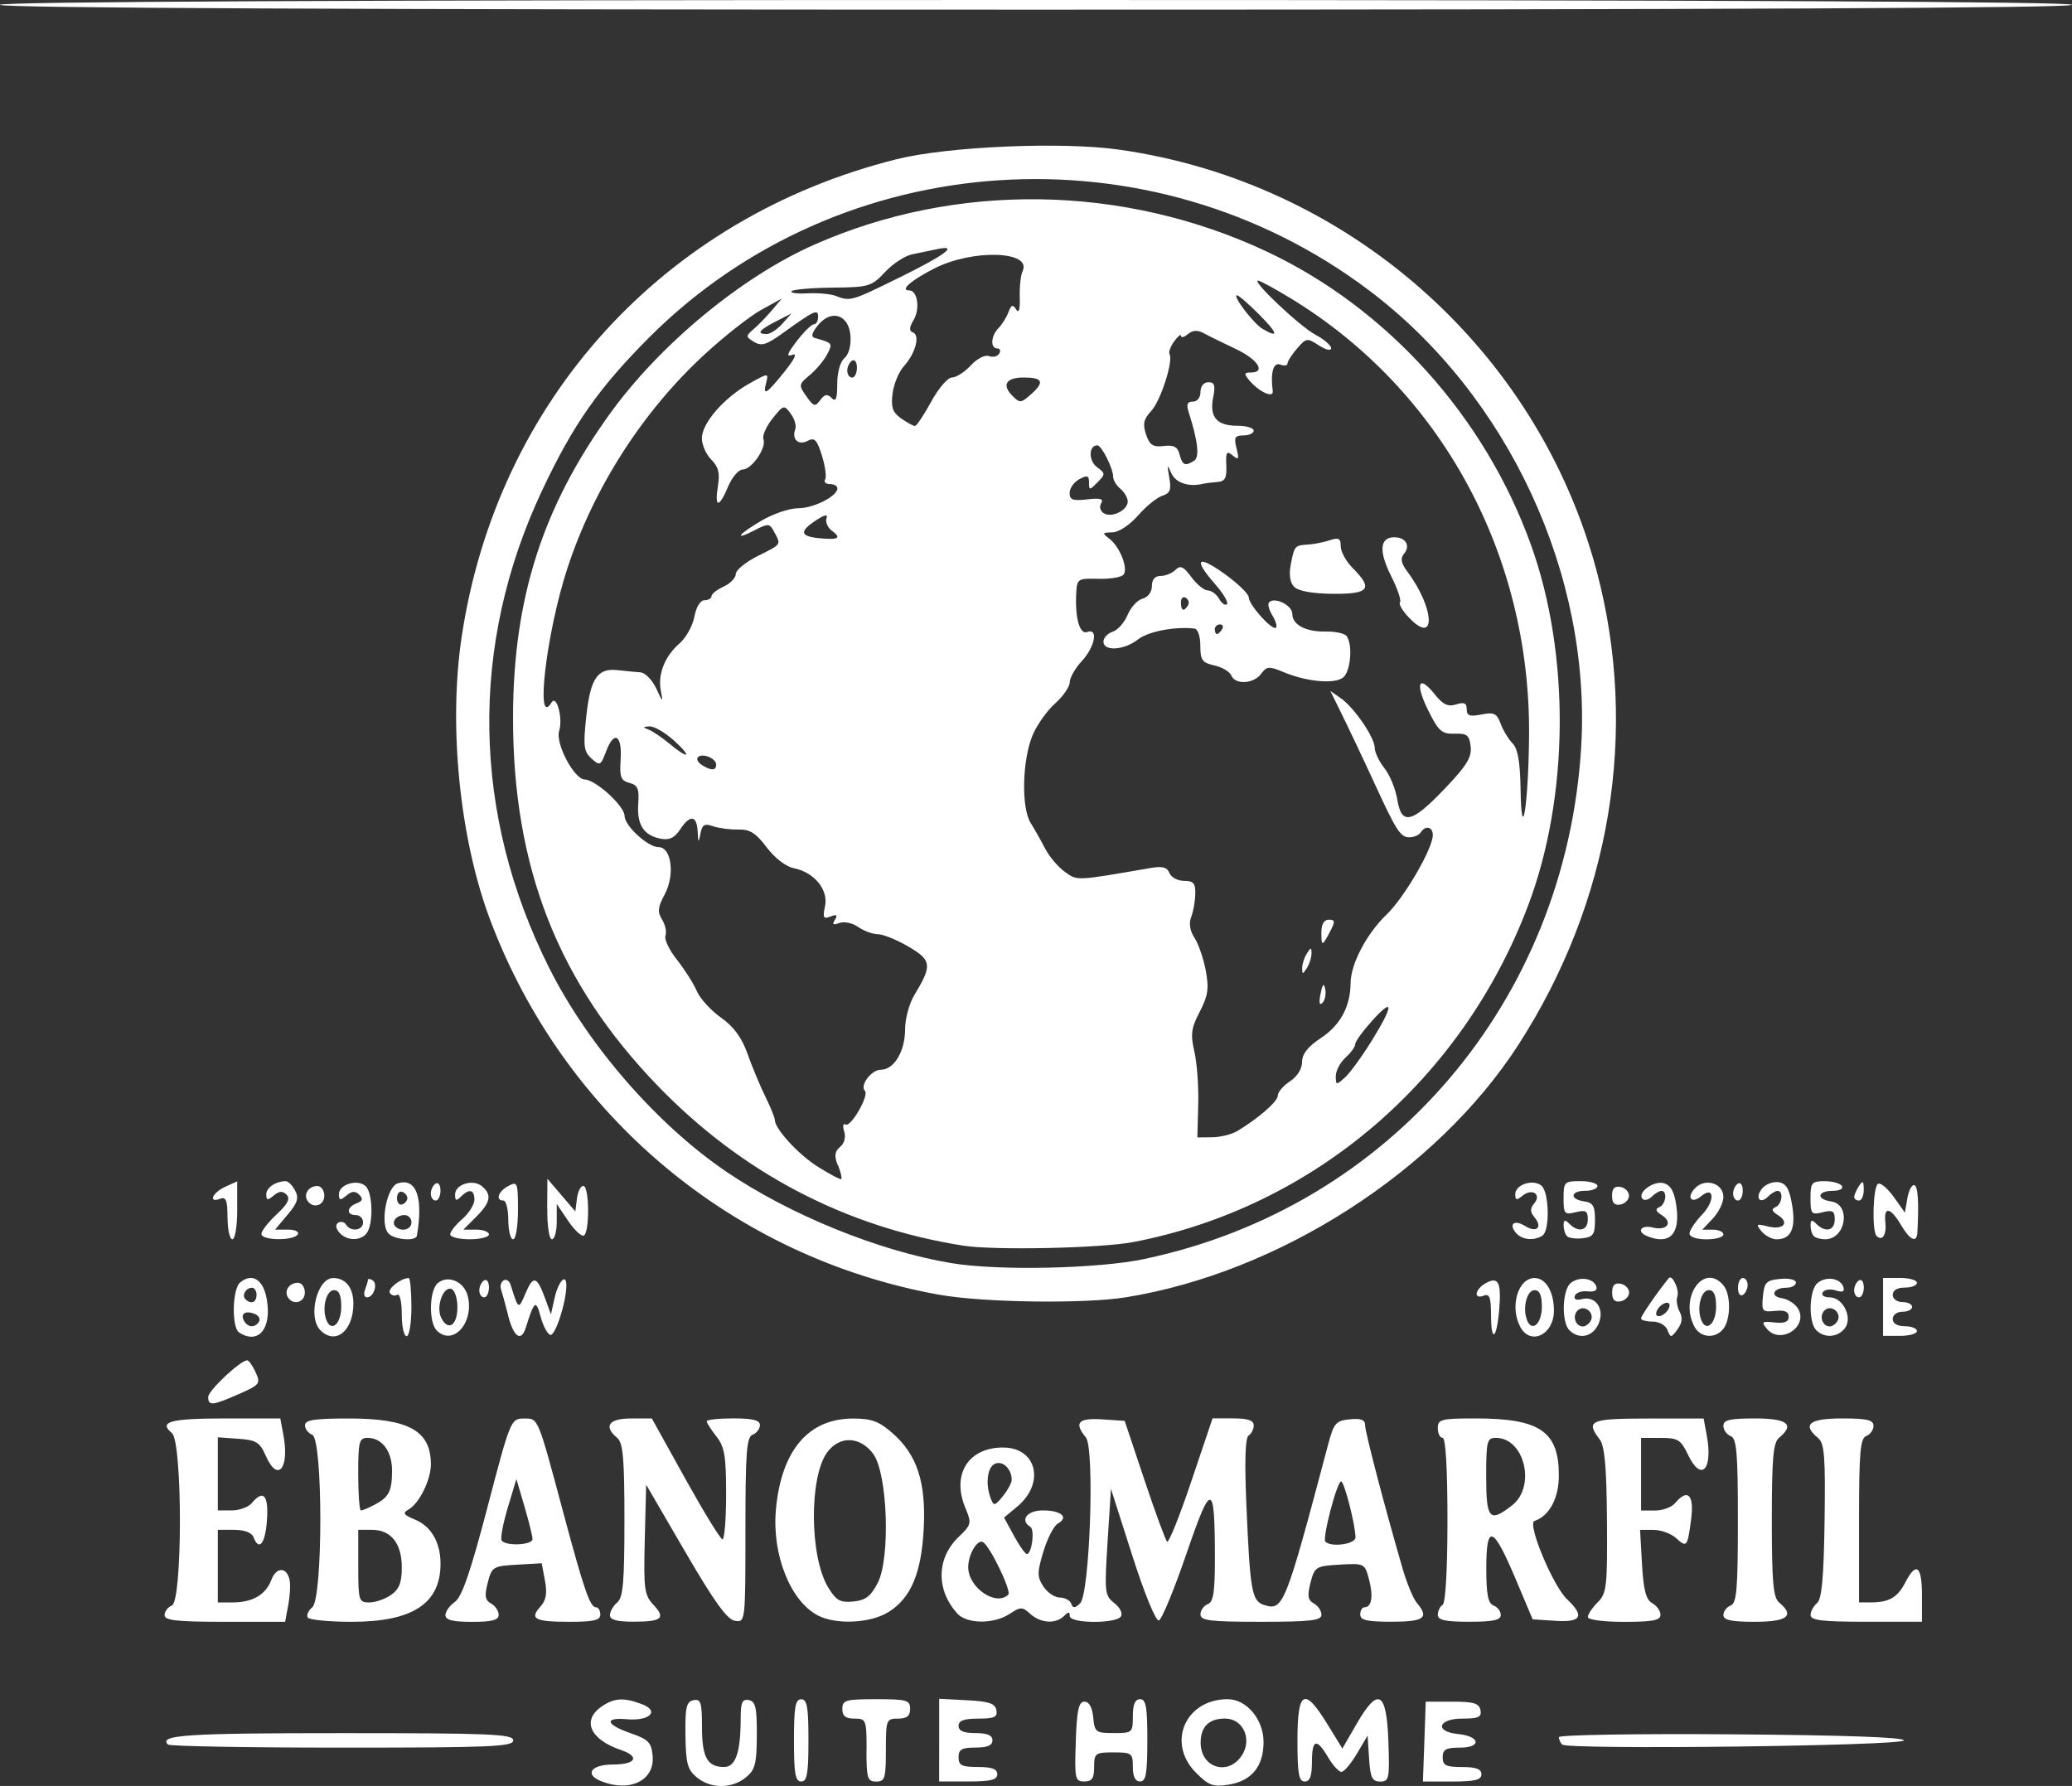 <svg xmlns:inkscape="http://www.inkscape.org/namespaces/inkscape" xmlns:sodipodi="http://sodipodi.sourceforge.net/DTD/sodipodi-0.dtd" xmlns="http://www.w3.org/2000/svg" xmlns:svg="http://www.w3.org/2000/svg" width="40.346mm" height="34.777mm" viewBox="0 0 40.346 34.777" id="svg1" inkscape:export-filename="logo bp.svg" inkscape:export-xdpi="96" inkscape:export-ydpi="96"><rect x="0" y="0" width="40.346" height="34.777" fill="#333333" stroke="none"/><defs id="defs1"></defs><g inkscape:label="Capa 1" inkscape:groupmode="layer" id="layer1" transform="translate(-50.535,-138.24)"><path style="display:inline;fill:#ffffff;fill-opacity:1;stroke-width:0.356" d="m 62.24,172.924 c -0.331,-0.132 -0.196,-0.324 0.228,-0.324 0.45,0 0.535,-0.154 0.157,-0.283 -0.599,-0.204 -0.765,-0.573 -0.38,-0.843 0.245,-0.172 0.436,-0.184 0.79,-0.049 0.351,0.133 0.152,0.332 -0.294,0.293 -0.45,-0.039 -0.412,0.104 0.073,0.272 0.345,0.119 0.405,0.18 0.429,0.436 0.047,0.482 -0.44,0.724 -1.003,0.498 z m 1.865,-0.073 c -0.183,-0.149 -0.215,-0.267 -0.223,-0.822 -0.007,-0.546 0.018,-0.654 0.157,-0.682 0.142,-0.029 0.165,0.043 0.165,0.521 0,0.592 0.104,0.78 0.431,0.78 0.226,0 0.323,-0.287 0.323,-0.961 0,-0.298 0.032,-0.366 0.158,-0.342 0.131,0.025 0.158,0.145 0.156,0.683 -0.003,0.562 -0.032,0.676 -0.216,0.825 -0.273,0.221 -0.678,0.221 -0.951,-6.7e-4 z m 9.719,-0.09 c -0.578,-0.578 -0.21,-1.433 0.617,-1.433 0.368,0 0.698,0.394 0.698,0.834 0,0.474 -0.233,0.759 -0.679,0.83 -0.302,0.048 -0.388,0.017 -0.636,-0.231 z m 0.892,-0.337 c 0.208,-0.317 0.025,-0.719 -0.327,-0.719 -0.315,0 -0.475,0.159 -0.475,0.471 0,0.489 0.536,0.654 0.802,0.247 z m -8.721,-0.294 c 0,-0.649 0.027,-0.801 0.141,-0.801 0.115,0 0.141,0.152 0.141,0.801 0,0.649 -0.027,0.801 -0.141,0.801 -0.115,0 -0.141,-0.152 -0.141,-0.801 z m 1.414,0.189 c 0,-0.591 -0.009,-0.613 -0.236,-0.613 -0.173,0 -0.236,-0.05 -0.236,-0.189 0,-0.171 0.063,-0.189 0.66,-0.189 0.597,0 0.66,0.018 0.66,0.189 0,0.138 -0.063,0.189 -0.236,0.189 -0.227,0 -0.236,0.022 -0.236,0.613 0,0.55 -0.019,0.613 -0.189,0.613 -0.169,0 -0.189,-0.063 -0.189,-0.613 z m 1.414,-0.193 v -0.806 l 0.541,0.028 c 0.427,0.022 0.548,0.063 0.573,0.193 0.026,0.135 -0.038,0.165 -0.353,0.165 -0.278,0 -0.384,0.039 -0.384,0.141 0,0.099 0.1,0.141 0.33,0.141 0.23,0 0.33,0.043 0.33,0.141 0,0.099 -0.1,0.141 -0.33,0.141 -0.267,0 -0.33,0.036 -0.33,0.189 0,0.157 0.063,0.189 0.377,0.189 0.272,0 0.377,0.039 0.377,0.141 0,0.11 -0.126,0.141 -0.566,0.141 h -0.566 z m 2.659,0.028 c 0.022,-0.616 0.057,-0.778 0.169,-0.778 0.091,0 0.152,0.11 0.171,0.306 0.028,0.289 0.051,0.306 0.401,0.306 0.361,0 0.371,-0.009 0.371,-0.33 0,-0.23 0.043,-0.33 0.141,-0.33 0.115,0 0.141,0.152 0.141,0.801 0,0.649 -0.027,0.801 -0.141,0.801 -0.094,0 -0.141,-0.094 -0.141,-0.283 0,-0.267 -0.021,-0.283 -0.377,-0.283 -0.356,0 -0.377,0.016 -0.377,0.283 0,0.222 -0.041,0.283 -0.192,0.283 -0.18,0 -0.191,-0.049 -0.165,-0.778 z m 4.317,-0.024 c 0,-0.972 0.134,-1.046 0.58,-0.321 l 0.295,0.48 0.28,-0.485 c 0.418,-0.724 0.581,-0.631 0.616,0.351 0.025,0.721 0.014,0.777 -0.16,0.777 -0.156,0 -0.192,-0.074 -0.216,-0.448 l -0.029,-0.448 -0.209,0.354 c -0.115,0.194 -0.25,0.353 -0.301,0.353 -0.051,0 -0.167,-0.127 -0.259,-0.283 -0.226,-0.382 -0.315,-0.356 -0.315,0.094 0,0.272 -0.039,0.377 -0.141,0.377 -0.115,0 -0.141,-0.152 -0.141,-0.801 z m 2.471,0.024 0.027,-0.778 h 0.517 c 0.418,0 0.523,0.032 0.549,0.165 0.026,0.135 -0.037,0.165 -0.352,0.165 -0.477,0 -0.549,0.255 -0.085,0.3 0.432,0.043 0.465,0.265 0.039,0.265 -0.275,0 -0.338,0.035 -0.338,0.189 0,0.157 0.063,0.189 0.377,0.189 0.272,0 0.377,0.039 0.377,0.141 0,0.11 -0.126,0.141 -0.569,0.141 H 78.242 Z m -24.464,0.058 c -0.187,-0.187 0.35,-0.223 3.381,-0.223 2.907,0 3.341,0.018 3.341,0.141 0,0.123 -0.433,0.141 -3.331,0.141 -1.832,0 -3.358,-0.027 -3.391,-0.06 z m 27.147,-0.001 c -0.035,-0.035 -0.064,-0.1 -0.064,-0.144 0,-0.044 1.517,-0.069 3.37,-0.055 2.187,0.016 3.362,0.058 3.347,0.119 -0.027,0.107 -6.547,0.185 -6.653,0.08 z m -27.213,-2.521 c 0,-0.072 0.064,-0.156 0.141,-0.186 0.209,-0.08 0.21,-3.185 10e-4,-3.359 -0.266,-0.22 -0.034,-0.284 1.037,-0.284 h 1.074 l 0.06,0.321 c 0.122,0.653 -0.11,0.935 -0.34,0.412 -0.119,-0.27 -0.186,-0.312 -0.536,-0.337 l -0.401,-0.029 v 0.712 0.712 h 0.271 c 0.149,0 0.324,-0.064 0.389,-0.141 0.227,-0.274 0.331,-0.159 0.297,0.33 -0.032,0.46 -0.154,0.614 -0.263,0.33 -0.033,-0.087 -0.177,-0.141 -0.374,-0.141 h -0.32 v 0.707 0.707 h 0.289 c 0.386,0 0.643,-0.149 0.753,-0.438 0.099,-0.26 0.306,-0.256 0.357,0.007 0.018,0.092 0.005,0.311 -0.028,0.487 l -0.06,0.321 h -1.174 c -0.941,0 -1.174,-0.026 -1.174,-0.131 z m 2.787,0.048 c -0.028,-0.046 0.011,-0.136 0.089,-0.2 0.209,-0.173 0.208,-3.279 -10e-4,-3.359 -0.078,-0.03 -0.141,-0.113 -0.141,-0.186 0,-0.103 0.187,-0.131 0.853,-0.131 1.17,0 1.598,0.24 1.598,0.894 0,0.3 -0.228,0.763 -0.433,0.877 -0.124,0.069 -0.102,0.104 0.129,0.2 0.311,0.129 0.492,0.444 0.492,0.857 0,0.775 -0.544,1.131 -1.728,1.131 -0.444,0 -0.83,-0.038 -0.858,-0.084 z m 1.622,-0.44 c 0.159,-0.111 0.21,-0.241 0.21,-0.535 0,-0.468 -0.21,-0.733 -0.58,-0.733 h -0.268 v 0.707 c 0,0.673 0.01,0.707 0.215,0.707 0.118,0 0.309,-0.066 0.424,-0.147 z m -0.326,-1.753 c 0.285,-0.15 0.344,-0.263 0.346,-0.663 0.002,-0.38 -0.193,-0.643 -0.477,-0.643 -0.163,0 -0.182,0.072 -0.182,0.707 0,0.389 0.024,0.707 0.053,0.707 0.029,0 0.146,-0.049 0.259,-0.108 z m 1.384,2.147 c 0,-0.071 0.084,-0.188 0.186,-0.259 0.136,-0.095 0.305,-0.586 0.636,-1.85 0.442,-1.691 0.455,-1.72 0.703,-1.72 0.29,0 0.264,-0.061 0.786,1.885 0.392,1.459 0.507,1.791 0.623,1.791 0.046,0 0.083,0.064 0.083,0.141 0,0.111 -0.129,0.141 -0.597,0.141 -0.679,0 -0.787,-0.056 -0.57,-0.295 0.112,-0.124 0.136,-0.259 0.089,-0.507 l -0.063,-0.338 -0.484,0.028 c -0.464,0.027 -0.488,0.042 -0.567,0.351 -0.066,0.256 -0.052,0.34 0.065,0.405 0.082,0.046 0.148,0.144 0.148,0.22 0,0.103 -0.128,0.137 -0.518,0.137 -0.378,0 -0.518,-0.035 -0.518,-0.13 z m 1.697,-1.482 c 0,-0.057 -0.071,-0.343 -0.157,-0.636 l -0.157,-0.533 -0.168,0.559 c -0.092,0.307 -0.146,0.594 -0.12,0.636 0.072,0.116 0.602,0.094 0.602,-0.026 z m 1.508,1.482 c 0,-0.071 0.064,-0.183 0.141,-0.247 0.115,-0.095 0.141,-0.397 0.141,-1.603 0,-1.205 -0.027,-1.507 -0.141,-1.603 -0.272,-0.226 -0.165,-0.377 0.267,-0.377 h 0.408 l 0.652,1.175 c 0.359,0.646 0.684,1.177 0.723,1.178 0.039,0.002 0.071,-0.394 0.071,-0.88 0,-0.74 -0.03,-0.922 -0.189,-1.123 -0.104,-0.132 -0.189,-0.265 -0.189,-0.296 0,-0.031 0.233,-0.056 0.518,-0.056 0.38,0 0.518,0.035 0.518,0.131 0,0.072 -0.064,0.156 -0.141,0.186 -0.119,0.046 -0.141,0.341 -0.141,1.855 0,1.791 -0.001,1.8 -0.204,1.77 -0.15,-0.022 -0.403,-0.372 -0.966,-1.34 l -0.763,-1.31 -0.027,1.065 c -0.024,0.964 -0.009,1.084 0.166,1.27 0.249,0.265 0.169,0.332 -0.39,0.332 -0.324,0 -0.456,-0.037 -0.456,-0.13 z m 4.056,0.009 c -0.538,-0.272 -0.903,-1.183 -0.825,-2.058 0.104,-1.157 0.629,-1.779 1.502,-1.78 0.361,-2.9e-4 0.506,0.053 0.772,0.287 0.475,0.417 0.651,0.954 0.605,1.851 -0.044,0.871 -0.25,1.361 -0.688,1.631 -0.351,0.217 -1.009,0.25 -1.366,0.069 z m 1.157,-0.634 c 0.252,-0.488 0.194,-2.14 -0.088,-2.518 -0.256,-0.343 -0.654,-0.355 -0.895,-0.028 -0.354,0.482 -0.343,2.033 0.018,2.628 0.157,0.258 0.233,0.301 0.49,0.277 0.238,-0.023 0.341,-0.101 0.474,-0.359 z m 1.548,0.589 c -0.414,-0.457 -0.403,-1.074 0.027,-1.486 0.252,-0.241 0.258,-0.267 0.132,-0.568 -0.271,-0.65 0.056,-1.175 0.733,-1.175 0.661,0 0.826,0.697 0.273,1.155 l -0.252,0.209 0.192,0.354 c 0.106,0.195 0.219,0.355 0.252,0.355 0.096,0.001 0.158,-0.47 0.069,-0.526 -0.211,-0.131 -0.067,-0.322 0.243,-0.322 0.359,0 0.511,0.134 0.292,0.256 -0.078,0.044 -0.205,0.289 -0.282,0.545 -0.124,0.413 -0.124,0.49 3.57e-4,0.681 0.077,0.118 0.221,0.215 0.319,0.215 0.098,0 0.198,0.053 0.222,0.118 0.034,0.093 0.07,0.092 0.173,-0.005 0.189,-0.178 0.288,-3.021 0.112,-3.232 -0.236,-0.284 -0.148,-0.382 0.316,-0.351 l 0.44,0.029 0.384,1.148 c 0.211,0.632 0.41,1.173 0.442,1.204 0.032,0.031 0.244,-0.496 0.471,-1.172 l 0.414,-1.228 h 0.401 c 0.286,0 0.401,0.039 0.401,0.136 0,0.075 -0.045,0.163 -0.099,0.197 -0.066,0.041 -0.081,0.492 -0.044,1.349 0.072,1.687 0.105,1.875 0.346,1.952 0.373,0.118 0.411,0.021 1.243,-3.115 0.114,-0.429 0.152,-0.474 0.424,-0.501 0.219,-0.022 0.299,0.009 0.299,0.115 0,0.134 0.374,1.565 0.729,2.79 0.083,0.285 0.207,0.585 0.276,0.667 0.248,0.293 0.148,0.37 -0.487,0.37 -0.482,0 -0.613,-0.03 -0.613,-0.141 0,-0.078 0.038,-0.141 0.084,-0.141 0.14,0 0.174,-0.218 0.086,-0.547 -0.082,-0.306 -0.091,-0.311 -0.569,-0.283 -0.465,0.027 -0.489,0.042 -0.569,0.351 -0.066,0.256 -0.052,0.34 0.065,0.405 0.082,0.046 0.148,0.144 0.148,0.22 0,0.112 -0.212,0.137 -1.178,0.137 -0.995,0 -1.178,-0.022 -1.178,-0.144 0,-0.079 0.064,-0.169 0.141,-0.199 0.112,-0.043 0.141,-0.236 0.14,-0.916 -0.002,-1.476 -0.069,-1.483 -0.556,-0.061 -0.238,0.694 -0.478,1.276 -0.535,1.294 -0.059,0.019 -0.281,-0.523 -0.518,-1.265 l -0.415,-1.298 -0.066,1.036 c -0.062,0.98 -0.055,1.044 0.131,1.188 0.108,0.084 0.167,0.2 0.131,0.259 -0.091,0.147 -0.998,0.142 -0.998,-0.006 0,-0.088 -0.025,-0.088 -0.113,0 -0.159,0.159 -0.454,0.141 -0.655,-0.041 -0.157,-0.142 -0.188,-0.142 -0.405,0 -0.31,0.203 -0.832,0.198 -1.021,-0.011 z m 0.996,-0.365 c 0.066,-0.066 -0.352,-0.935 -0.492,-1.021 -0.108,-0.067 -0.289,0.239 -0.289,0.487 0,0.4 0.544,0.772 0.781,0.534 z m 6.76,-1.113 c 0,-0.236 -0.219,-1.091 -0.279,-1.091 -0.081,0 -0.371,1.11 -0.307,1.174 0.114,0.114 0.586,0.048 0.586,-0.083 z m -6.694,-1.125 c -0.003,-0.207 -0.169,-0.37 -0.319,-0.313 -0.155,0.06 -0.199,0.395 -0.088,0.683 0.057,0.148 0.08,0.143 0.236,-0.05 0.095,-0.117 0.172,-0.262 0.171,-0.321 z m 8.297,2.632 c 0,-0.075 0.042,-0.162 0.094,-0.194 0.057,-0.035 0.094,-0.692 0.094,-1.655 0,-1.002 -0.035,-1.597 -0.094,-1.597 -0.052,0 -0.094,-0.085 -0.094,-0.189 0,-0.173 0.063,-0.189 0.74,-0.189 1.248,0 1.617,0.253 1.617,1.11 0,0.444 -0.185,0.79 -0.474,0.886 -0.148,0.049 0.357,1.263 0.635,1.526 0.346,0.328 0.278,0.452 -0.227,0.419 l -0.444,-0.029 -0.335,-0.794 c -0.436,-1.031 -0.568,-1.078 -0.568,-0.201 0,0.509 0.034,0.684 0.141,0.725 0.078,0.03 0.141,0.113 0.141,0.186 0,0.099 -0.152,0.131 -0.613,0.131 -0.471,0 -0.613,-0.032 -0.613,-0.136 z m 1.448,-2.133 c 0.468,-0.368 0.24,-1.313 -0.317,-1.313 -0.173,0 -0.189,0.063 -0.189,0.754 0,0.833 0.065,0.905 0.506,0.559 z m 1.474,2.175 c 0,-0.052 0.086,-0.18 0.191,-0.285 0.176,-0.176 0.19,-0.303 0.181,-1.595 -0.008,-1.038 -0.044,-1.449 -0.141,-1.576 -0.28,-0.369 -0.189,-0.408 0.943,-0.408 h 1.08 l 0.06,0.321 c 0.126,0.674 -0.106,0.924 -0.362,0.388 -0.142,-0.298 -0.197,-0.332 -0.537,-0.332 h -0.379 v 0.707 0.707 h 0.271 c 0.149,0 0.324,-0.064 0.389,-0.141 0.246,-0.296 0.377,-0.168 0.315,0.306 -0.072,0.55 -0.083,0.563 -0.298,0.369 -0.095,-0.086 -0.291,-0.157 -0.435,-0.157 h -0.262 l 0.038,0.668 c 0.029,0.506 0.077,0.69 0.199,0.759 0.089,0.05 0.161,0.152 0.161,0.227 0,0.107 -0.152,0.137 -0.707,0.137 -0.408,0 -0.707,-0.04 -0.707,-0.094 z m 2.639,-0.037 c 0,-0.072 0.064,-0.156 0.141,-0.186 0.118,-0.045 0.141,-0.318 0.141,-1.65 0,-1.331 -0.023,-1.604 -0.141,-1.65 -0.078,-0.03 -0.141,-0.119 -0.141,-0.199 0,-0.115 0.125,-0.144 0.613,-0.144 0.636,0 0.783,0.118 0.471,0.377 -0.115,0.095 -0.141,0.397 -0.141,1.603 0,1.205 0.027,1.507 0.141,1.603 0.312,0.259 0.164,0.377 -0.471,0.377 -0.461,0 -0.613,-0.033 -0.613,-0.131 z m 1.697,0.001 c 0,-0.071 0.057,-0.177 0.126,-0.234 0.093,-0.077 0.131,-0.49 0.147,-1.598 0.018,-1.256 -0.002,-1.513 -0.126,-1.616 -0.318,-0.264 -0.174,-0.382 0.466,-0.382 0.487,0 0.613,0.029 0.613,0.144 0,0.079 -0.064,0.169 -0.141,0.199 -0.118,0.045 -0.141,0.318 -0.141,1.647 v 1.592 h 0.228 c 0.357,0 0.522,-0.095 0.673,-0.388 0.213,-0.412 0.324,-0.327 0.324,0.247 v 0.518 h -1.084 c -0.858,0 -1.084,-0.027 -1.084,-0.13 z M 54.589,165.443 c 0,-0.124 0.628,-0.714 0.76,-0.714 0.032,0 0.105,0.105 0.164,0.233 0.1,0.22 0.082,0.244 -0.327,0.424 -0.514,0.227 -0.597,0.235 -0.597,0.057 z m 0.601,-1.257 c -0.147,-0.096 -0.132,-0.846 0.02,-0.972 0.239,-0.198 0.457,-0.057 0.522,0.338 0.094,0.569 -0.17,0.877 -0.542,0.634 z m 0.389,-0.211 c 0.032,-0.052 -0.009,-0.121 -0.093,-0.153 -0.18,-0.069 -0.281,0.007 -0.194,0.147 0.078,0.127 0.211,0.129 0.287,0.005 z m -0.048,-0.518 c 0,-0.078 -0.04,-0.141 -0.089,-0.141 -0.119,0 -0.204,0.147 -0.129,0.223 0.106,0.106 0.217,0.065 0.217,-0.081 z m 1.244,0.688 c -0.254,-0.254 -0.067,-1.018 0.248,-1.018 0.243,0 0.393,0.189 0.393,0.496 0,0.533 -0.347,0.815 -0.641,0.522 z m 0.405,-0.46 c 0,-0.223 -0.043,-0.322 -0.141,-0.322 -0.151,0 -0.239,0.345 -0.149,0.58 0.096,0.249 0.29,0.076 0.29,-0.258 z m 1.178,0.144 c 0,-0.241 -0.038,-0.406 -0.088,-0.376 -0.048,0.03 -0.113,0.013 -0.144,-0.037 -0.049,-0.079 0.217,-0.289 0.367,-0.289 0.029,0 0.053,0.255 0.053,0.566 0,0.314 -0.042,0.566 -0.094,0.566 -0.052,0 -0.094,-0.193 -0.094,-0.43 z m 0.682,0.32 c -0.161,-0.161 -0.147,-0.785 0.02,-0.924 0.199,-0.165 0.513,-0.03 0.583,0.251 0.131,0.52 -0.289,0.987 -0.604,0.672 z m 0.402,-0.456 c 0,-0.173 -0.053,-0.332 -0.118,-0.354 -0.164,-0.055 -0.306,0.36 -0.194,0.571 0.136,0.259 0.312,0.136 0.312,-0.218 z m 0.989,0.165 c -0.056,-0.22 -0.12,-0.452 -0.141,-0.515 -0.021,-0.063 0.003,-0.14 0.052,-0.171 0.05,-0.031 0.112,0.01 0.137,0.091 0.153,0.486 0.151,0.485 0.291,0.157 0.15,-0.353 0.22,-0.332 0.384,0.115 l 0.109,0.3 0.068,-0.308 c 0.073,-0.331 0.232,-0.508 0.232,-0.257 0,0.327 -0.218,0.996 -0.314,0.964 -0.056,-0.018 -0.14,-0.179 -0.188,-0.357 -0.09,-0.337 -0.121,-0.314 -0.289,0.219 -0.089,0.282 -0.235,0.182 -0.342,-0.236 z m 19.137,-0.005 c 0,-0.35 -0.028,-0.426 -0.141,-0.383 -0.212,0.081 -0.17,-0.132 0.049,-0.249 0.241,-0.129 0.298,-0.002 0.249,0.548 -0.05,0.557 -0.156,0.615 -0.156,0.085 z m 0.569,0.223 c -0.208,-0.39 -0.044,-0.949 0.279,-0.949 0.219,0 0.377,0.266 0.377,0.635 0,0.47 -0.456,0.689 -0.657,0.314 z m 0.421,-0.391 c 0,-0.223 -0.043,-0.322 -0.141,-0.322 -0.151,0 -0.239,0.345 -0.149,0.58 0.096,0.249 0.29,0.076 0.29,-0.258 z m 0.537,0.46 c -0.158,-0.158 -0.142,-0.783 0.024,-0.92 0.164,-0.136 0.445,-0.098 0.5,0.067 0.025,0.075 -0.037,0.109 -0.17,0.094 -0.115,-0.013 -0.227,0.026 -0.249,0.087 -0.024,0.068 0.028,0.093 0.138,0.064 0.272,-0.071 0.451,0.202 0.321,0.488 -0.113,0.249 -0.377,0.305 -0.563,0.12 z m 0.41,-0.178 c 0.097,-0.157 -0.121,-0.337 -0.251,-0.207 -0.109,0.109 -0.041,0.31 0.105,0.31 0.046,0 0.112,-0.046 0.146,-0.102 z m 1.5,0.173 c -0.036,-0.093 -0.162,-0.165 -0.29,-0.165 -0.124,0 -0.226,-0.028 -0.226,-0.062 0,-0.049 0.32,-0.513 0.54,-0.784 0.067,-0.082 0.213,0.232 0.167,0.358 -0.025,0.069 -0.005,0.201 0.044,0.293 0.063,0.117 0.05,0.223 -0.041,0.347 -0.123,0.167 -0.135,0.168 -0.195,0.013 z m 0.033,-0.442 c 0.024,-0.071 -0.012,-0.106 -0.082,-0.083 -0.068,0.023 -0.142,0.097 -0.165,0.165 -0.024,0.071 0.012,0.106 0.082,0.083 0.068,-0.023 0.142,-0.097 0.165,-0.165 z m 0.492,0.377 c -0.304,-0.568 0.184,-1.263 0.565,-0.804 0.148,0.178 0.143,0.669 -0.008,0.852 -0.159,0.191 -0.442,0.167 -0.557,-0.048 z m 0.421,-0.391 c 0,-0.223 -0.043,-0.322 -0.141,-0.322 -0.151,0 -0.239,0.345 -0.149,0.58 0.096,0.249 0.29,0.076 0.29,-0.258 z m 0.988,0.43 c -0.112,-0.135 -0.095,-0.149 0.15,-0.122 0.196,0.021 0.276,-0.011 0.276,-0.112 0,-0.099 -0.08,-0.133 -0.266,-0.113 -0.248,0.026 -0.264,0.008 -0.236,-0.283 0.026,-0.274 0.066,-0.314 0.336,-0.34 0.172,-0.017 0.306,0.014 0.306,0.071 0,0.055 -0.082,0.1 -0.183,0.1 -0.26,0 -0.332,0.169 -0.087,0.205 0.112,0.017 0.25,0.105 0.307,0.195 0.221,0.352 -0.337,0.721 -0.604,0.399 z m 0.963,0.03 c -0.158,-0.158 -0.142,-0.783 0.024,-0.92 0.167,-0.139 0.445,-0.097 0.503,0.077 0.03,0.091 -0.012,0.11 -0.149,0.067 -0.105,-0.034 -0.219,-0.017 -0.252,0.037 -0.035,0.056 0.024,0.098 0.135,0.098 0.264,0 0.457,0.408 0.289,0.61 -0.143,0.173 -0.393,0.187 -0.549,0.031 z m 0.41,-0.178 c 0.097,-0.157 -0.121,-0.337 -0.251,-0.207 -0.109,0.109 -0.041,0.31 0.105,0.31 0.046,0 0.112,-0.046 0.146,-0.102 z m 0.89,-0.275 v -0.566 h 0.33 c 0.181,0 0.33,0.043 0.33,0.094 0,0.052 -0.106,0.094 -0.236,0.094 -0.147,0 -0.236,0.053 -0.236,0.141 0,0.079 0.084,0.141 0.189,0.141 0.104,0 0.189,0.042 0.189,0.094 0,0.052 -0.085,0.094 -0.189,0.094 -0.105,0 -0.189,0.063 -0.189,0.141 0,0.088 0.089,0.141 0.236,0.141 0.13,0 0.236,0.043 0.236,0.094 0,0.052 -0.148,0.094 -0.33,0.094 h -0.33 z m -31.061,-0.189 c -0.079,-0.128 0.028,-0.283 0.194,-0.283 0.075,0 0.136,0.085 0.136,0.189 0,0.195 -0.227,0.26 -0.33,0.094 z m 12.671,-0.052 c -3.998,-0.724 -7.295,-3.48 -8.733,-7.299 -0.593,-1.575 -0.815,-3.78 -0.554,-5.512 0.692,-4.605 3.936,-8.166 8.471,-9.299 0.992,-0.248 3.212,-0.344 4.324,-0.187 4.461,0.629 8.157,3.89 9.306,8.209 0.827,3.111 0.275,6.44 -1.532,9.234 -1.586,2.452 -4.649,4.421 -7.629,4.905 -0.811,0.132 -2.798,0.104 -3.652,-0.051 z m 4.014,-0.696 c 4.772,-1.007 8.192,-5.013 8.497,-9.951 0.208,-3.361 -1.417,-6.865 -4.133,-8.911 -4.258,-3.209 -10.295,-2.81 -14.021,0.926 -0.977,0.98 -1.478,1.696 -2.08,2.977 -1.416,3.009 -1.366,6.295 0.142,9.297 0.757,1.507 2.096,3.046 3.45,3.966 1.235,0.838 2.962,1.541 4.375,1.778 0.908,0.153 2.864,0.111 3.771,-0.081 z m -3.536,-0.258 c -2.29,-0.36 -4.307,-1.415 -5.946,-3.111 -1.942,-2.009 -2.824,-4.255 -2.819,-7.183 0.004,-2.304 0.571,-4.082 1.886,-5.905 0.974,-1.351 2.565,-2.667 3.981,-3.293 2.766,-1.223 6.016,-1.175 8.8,0.13 2.353,1.103 4.256,3.214 5.156,5.721 0.764,2.129 0.742,4.899 -0.055,7.012 -1.288,3.413 -4.188,5.886 -7.689,6.559 -0.631,0.121 -2.711,0.165 -3.315,0.07 z m -2.443,-1.567 c -0.07,-0.183 -0.058,-0.269 0.047,-0.356 0.083,-0.069 0.115,-0.189 0.079,-0.302 -0.033,-0.103 -0.021,-0.163 0.027,-0.134 0.101,0.062 0.464,-0.568 0.377,-0.655 -0.105,-0.105 0.125,-0.411 0.309,-0.411 0.258,0 0.473,-0.359 0.473,-0.788 0,-0.203 0.08,-0.501 0.178,-0.662 0.354,-0.585 0.342,-0.682 -0.111,-0.947 -0.227,-0.133 -0.495,-0.242 -0.596,-0.242 -0.101,0 -0.274,-0.064 -0.385,-0.141 -0.112,-0.079 -0.275,-0.113 -0.366,-0.078 -0.122,0.047 -0.144,0.03 -0.086,-0.063 0.058,-0.093 0.035,-0.11 -0.086,-0.063 -0.139,0.053 -0.155,0.023 -0.107,-0.199 0.07,-0.32 -0.209,-0.662 -0.605,-0.741 -0.157,-0.031 -0.373,-0.197 -0.531,-0.407 -0.209,-0.278 -0.328,-0.353 -0.553,-0.347 -0.158,0.004 -0.379,-0.025 -0.491,-0.064 -0.167,-0.058 -0.213,-0.031 -0.246,0.145 -0.036,0.19 -0.043,0.185 -0.054,-0.043 -0.016,-0.318 -0.149,-0.332 -0.343,-0.037 -0.106,0.162 -0.208,0.21 -0.376,0.178 -0.332,-0.063 -0.467,-0.274 -0.438,-0.68 0.021,-0.293 -0.009,-0.364 -0.172,-0.407 -0.167,-0.044 -0.193,-0.113 -0.171,-0.45 0.032,-0.485 -0.126,-0.579 -0.281,-0.168 -0.107,0.284 -0.123,0.291 -0.286,0.144 -0.151,-0.136 -0.164,-0.241 -0.102,-0.819 0.08,-0.744 0.218,-0.948 0.613,-0.902 0.149,0.017 0.347,0.036 0.44,0.042 0.093,0.006 0.233,0.149 0.311,0.317 0.124,0.27 0.135,0.276 0.09,0.054 -0.067,-0.325 0.07,-0.681 0.361,-0.933 0.127,-0.11 0.257,-0.344 0.29,-0.521 0.036,-0.19 0.116,-0.321 0.197,-0.321 0.075,0 0.137,-0.036 0.137,-0.079 0,-0.043 0.106,-0.127 0.236,-0.187 0.13,-0.059 0.236,-0.169 0.236,-0.244 0,-0.075 0.191,-0.232 0.424,-0.349 0.474,-0.237 0.46,-0.217 0.326,-0.468 -0.091,-0.171 -0.117,-0.173 -0.377,-0.038 -0.427,0.221 -0.332,0.084 0.13,-0.186 0.225,-0.132 0.545,-0.24 0.71,-0.24 0.304,0 0.766,-0.234 0.766,-0.388 0,-0.046 -0.066,-0.083 -0.147,-0.083 -0.081,0 -0.122,-0.04 -0.092,-0.089 0.03,-0.049 0.002,-0.257 -0.062,-0.464 -0.097,-0.312 -0.144,-0.36 -0.279,-0.288 -0.18,0.096 -0.315,-0.033 -0.24,-0.229 0.025,-0.065 -0.015,-0.2 -0.089,-0.3 -0.129,-0.177 -0.141,-0.174 -0.356,0.096 -0.122,0.153 -0.201,0.333 -0.175,0.4 0.064,0.166 -0.228,0.591 -0.405,0.591 -0.079,0 -0.206,0.148 -0.282,0.33 -0.177,0.424 -0.269,0.422 -0.2,-0.005 0.042,-0.256 0.011,-0.378 -0.129,-0.518 -0.101,-0.101 -0.183,-0.288 -0.183,-0.416 0,-0.293 0.429,-0.787 0.923,-1.065 0.369,-0.207 0.378,-0.208 0.33,-0.023 -0.072,0.277 -0.002,0.236 0.352,-0.204 0.205,-0.255 0.259,-0.372 0.154,-0.332 -0.122,0.047 -0.1,-0.02 0.087,-0.266 0.138,-0.181 0.288,-0.328 0.334,-0.328 0.046,0 0.083,-0.065 0.083,-0.145 0,-0.162 -0.065,-0.132 -0.702,0.326 -0.305,0.219 -0.404,0.248 -0.545,0.161 -0.166,-0.103 -0.166,-0.113 -0.005,-0.252 0.093,-0.08 0.253,-0.246 0.357,-0.369 l 0.189,-0.224 -0.404,0.223 c -0.222,0.123 -0.718,0.513 -1.102,0.867 -1.206,1.111 -2.162,2.603 -2.673,4.173 -0.408,1.253 -0.628,3.126 -0.306,2.604 0.101,-0.163 0.226,0.31 0.148,0.556 -0.076,0.239 0.293,0.939 0.498,0.943 0.212,0.003 0.776,0.517 0.776,0.707 0,0.192 0.453,0.61 0.662,0.61 0.253,0 0.323,0.542 0.12,0.92 -0.135,0.251 -0.144,0.342 -0.051,0.491 0.063,0.101 0.093,0.241 0.066,0.312 -0.027,0.07 0.074,0.283 0.225,0.472 0.15,0.189 0.323,0.462 0.384,0.606 0.061,0.144 0.272,0.377 0.47,0.517 0.252,0.179 0.407,0.39 0.519,0.707 0.088,0.249 0.243,0.622 0.345,0.829 0.102,0.207 0.185,0.411 0.185,0.452 -6.41e-4,0.179 0.458,0.679 0.846,0.922 0.232,0.146 0.435,0.252 0.45,0.236 0.016,-0.016 -0.013,-0.137 -0.063,-0.27 z m 7.773,-0.66 c 0.416,-0.248 0.797,-0.58 0.797,-0.696 0,-0.067 0.106,-0.191 0.236,-0.276 0.142,-0.093 0.236,-0.244 0.236,-0.378 0,-0.156 0.113,-0.298 0.371,-0.469 0.375,-0.248 0.57,-0.611 0.574,-1.068 0.003,-0.371 0.312,-0.96 0.697,-1.329 0.348,-0.334 0.904,-1.288 0.904,-1.553 0,-0.162 -0.147,-0.193 -0.236,-0.05 -0.032,0.052 -0.133,0.094 -0.224,0.094 -0.167,0 -0.253,-0.132 -0.65,-0.995 -0.263,-0.571 -0.522,-1.117 -0.729,-1.538 l -0.157,-0.317 0.206,0.144 c 0.263,0.185 0.659,0.764 0.659,0.966 0,0.085 0.085,0.264 0.19,0.396 0.104,0.133 0.216,0.404 0.248,0.604 0.082,0.513 0.28,0.47 0.921,-0.202 0.431,-0.451 0.533,-0.617 0.509,-0.825 -0.026,-0.222 -0.071,-0.258 -0.313,-0.25 -0.248,0.008 -0.311,-0.047 -0.511,-0.448 -0.263,-0.528 -0.193,-0.716 0.12,-0.324 0.164,0.206 0.261,0.253 0.42,0.202 0.157,-0.05 0.207,-0.027 0.207,0.094 0,0.127 0.058,0.148 0.286,0.102 0.245,-0.049 0.299,-0.023 0.377,0.184 0.05,0.133 0.155,0.304 0.233,0.382 0.098,0.098 0.144,0.36 0.152,0.865 0.018,1.167 0.153,0.349 0.166,-1.005 0.034,-3.533 -1.708,-6.74 -4.629,-8.522 -0.319,-0.194 -0.61,-0.353 -0.648,-0.353 -0.132,0 0.819,0.897 1.12,1.056 0.167,0.088 0.303,0.206 0.303,0.261 0,0.057 -0.103,0.033 -0.238,-0.055 -0.227,-0.149 -0.246,-0.146 -0.424,0.059 -0.103,0.118 -0.187,0.25 -0.187,0.292 0,0.042 -0.064,0.052 -0.141,0.023 -0.135,-0.052 -0.195,0.157 -0.147,0.514 0.02,0.151 -0.271,0.016 -0.461,-0.213 -0.102,-0.122 -0.096,-0.147 0.031,-0.147 0.305,0 0.143,-0.254 -0.295,-0.461 -0.246,-0.116 -0.525,-0.253 -0.62,-0.305 -0.119,-0.065 -0.214,-0.059 -0.306,0.018 -0.074,0.061 -0.134,0.077 -0.134,0.035 0,-0.042 -0.06,0.005 -0.133,0.105 -0.073,0.1 -0.114,0.212 -0.092,0.249 0.079,0.129 -0.172,0.911 -0.357,1.109 -0.148,0.159 -0.168,0.253 -0.1,0.456 0.07,0.208 0.134,0.25 0.344,0.225 0.197,-0.024 0.27,0.015 0.309,0.165 0.055,0.211 0.107,0.234 0.283,0.122 0.109,-0.07 0.075,-0.38 -0.104,-0.939 -0.051,-0.159 -0.031,-0.212 0.08,-0.212 0.085,0 0.148,-0.08 0.148,-0.189 0,-0.111 0.063,-0.189 0.153,-0.189 0.121,0 0.141,0.061 0.094,0.296 -0.076,0.381 0.069,0.552 0.471,0.552 0.175,0 0.318,0.042 0.318,0.094 0,0.052 -0.089,0.094 -0.199,0.094 -0.168,0 -0.189,0.038 -0.135,0.252 0.054,0.214 0.042,0.235 -0.075,0.138 -0.117,-0.097 -0.136,-0.067 -0.124,0.194 0.011,0.246 -0.024,0.312 -0.174,0.323 -0.104,0.008 -0.231,0.024 -0.283,0.036 -0.28,0.066 -0.534,-0.021 -0.616,-0.212 -0.078,-0.179 -0.083,-0.166 -0.038,0.086 0.043,0.242 0.018,0.309 -0.135,0.358 -0.104,0.033 -0.317,0.206 -0.474,0.385 -0.166,0.189 -0.376,0.327 -0.501,0.328 -0.196,0.003 -0.201,0.014 -0.054,0.126 0.198,0.151 0.363,0.56 0.278,0.692 -0.034,0.053 -0.253,0.092 -0.486,0.086 -0.407,-0.01 -0.424,2.5e-4 -0.439,0.272 -0.027,0.485 0.066,0.82 0.212,0.764 0.222,-0.085 0.154,0.288 -0.103,0.565 -0.13,0.14 -0.236,0.326 -0.236,0.413 0,0.088 -0.127,0.272 -0.281,0.41 -0.155,0.138 -0.35,0.41 -0.435,0.605 -0.208,0.479 -0.233,1.417 -0.047,1.721 0.08,0.13 0.21,0.36 0.289,0.512 0.079,0.152 0.25,0.352 0.38,0.445 0.246,0.176 0.198,0.179 1.672,-0.076 0.227,-0.039 0.32,-0.014 0.364,0.099 0.032,0.083 0.16,0.152 0.284,0.152 0.185,0 0.224,0.047 0.219,0.259 -0.004,0.143 -0.04,0.344 -0.081,0.448 -0.047,0.12 -0.023,0.267 0.066,0.403 0.077,0.118 0.176,0.405 0.219,0.638 0.065,0.348 0.044,0.49 -0.118,0.801 -0.166,0.319 -0.182,0.439 -0.104,0.776 0.051,0.219 0.085,0.685 0.075,1.035 l -0.017,0.636 0.289,-0.003 c 0.159,-0.002 0.376,-0.055 0.482,-0.118 z m 1.629,-2.676 c 0.04,-0.197 0.064,-0.221 0.091,-0.091 0.02,0.096 -0.004,0.216 -0.054,0.266 -0.059,0.059 -0.072,-0.003 -0.037,-0.175 z m -0.358,-0.502 c 0,-0.078 0.041,-0.205 0.091,-0.283 0.081,-0.126 0.091,-0.126 0.091,0 0,0.078 -0.041,0.205 -0.091,0.283 -0.081,0.126 -0.091,0.126 -0.091,0 z m 0.374,-0.691 c 0,-0.163 0.051,-0.251 0.145,-0.251 0.12,0 0.126,0.036 0.034,0.212 -0.162,0.312 -0.179,0.316 -0.179,0.039 z m -1.755,-5.006 c -0.029,-0.075 -0.176,-0.163 -0.327,-0.196 -0.238,-0.052 -0.275,-0.103 -0.275,-0.383 0,-0.188 -0.049,-0.328 -0.118,-0.336 -0.381,-0.043 -0.899,0.058 -1.095,0.212 -0.269,0.212 -0.673,0.238 -0.673,0.043 0,-0.074 0.08,-0.161 0.178,-0.192 0.098,-0.031 0.229,-0.178 0.291,-0.327 0.062,-0.149 0.193,-0.292 0.293,-0.318 0.106,-0.028 0.181,-0.129 0.181,-0.245 0,-0.127 0.06,-0.197 0.17,-0.197 0.093,0 0.223,-0.053 0.289,-0.118 0.096,-0.095 0.157,-0.067 0.31,0.141 0.105,0.143 0.248,0.259 0.319,0.259 0.071,0 0.17,0.074 0.221,0.164 0.051,0.09 0.119,0.137 0.152,0.104 0.033,-0.033 -0.07,-0.208 -0.229,-0.389 -0.432,-0.492 -0.349,-0.582 0.183,-0.201 0.259,0.186 0.471,0.392 0.471,0.457 0,0.144 0.462,0.658 0.53,0.59 0.027,-0.027 -0.006,-0.135 -0.072,-0.242 -0.066,-0.106 -0.094,-0.22 -0.061,-0.253 0.109,-0.109 0.451,0.061 0.451,0.224 0,0.217 0.263,0.356 0.66,0.347 0.181,-0.004 0.361,0.037 0.399,0.09 0.121,0.17 0.078,0.683 -0.067,0.803 -0.163,0.135 -0.706,0.087 -1.164,-0.104 -0.282,-0.117 -0.326,-0.114 -0.435,0.034 -0.146,0.199 -0.51,0.218 -0.582,0.029 z m -0.178,-0.901 c 0.032,-0.052 0.013,-0.094 -0.042,-0.094 -0.055,0 -0.1,0.042 -0.1,0.094 0,0.052 0.019,0.094 0.042,0.094 0.023,0 0.068,-0.042 0.1,-0.094 z m -0.664,-0.465 c 0.03,-0.048 0.011,-0.114 -0.042,-0.147 -0.053,-0.033 -0.096,0.007 -0.096,0.088 0,0.166 0.057,0.19 0.137,0.059 z m 4.295,0.231 c -0.123,-0.13 -0.198,-0.262 -0.167,-0.292 0.03,-0.03 -0.047,-0.26 -0.173,-0.51 -0.243,-0.484 -0.222,-0.755 0.06,-0.755 0.225,0 0.322,0.163 0.192,0.321 -0.076,0.092 -0.059,0.182 0.065,0.349 0.54,0.725 0.56,1.458 0.024,0.887 z m -2.225,-0.589 c -0.083,-0.083 -0.107,-0.234 -0.07,-0.43 0.071,-0.373 0.077,-0.38 0.338,-0.396 0.116,-0.007 0.307,-0.045 0.424,-0.084 0.174,-0.058 0.212,-0.037 0.212,0.119 0,0.105 0.106,0.297 0.236,0.426 0.4,0.4 0.318,0.504 -0.388,0.498 -0.391,-0.003 -0.671,-0.053 -0.751,-0.133 z m 1.506,8.839 c 0.431,-0.698 0.435,-0.864 0.01,-0.393 -0.181,0.201 -0.33,0.406 -0.33,0.457 0,0.051 -0.085,0.169 -0.189,0.262 -0.104,0.094 -0.189,0.255 -0.189,0.359 0,0.179 0.009,0.18 0.179,0.027 0.098,-0.089 0.332,-0.409 0.518,-0.712 z m -12.763,-5.38 c 0,-0.122 -0.269,-0.231 -0.355,-0.145 -0.035,0.035 -0.002,0.103 0.075,0.152 0.182,0.115 0.28,0.113 0.28,-0.007 z m -0.826,-0.471 c -0.169,-0.154 -0.381,-0.277 -0.471,-0.273 -0.131,0.006 -0.135,0.018 -0.022,0.061 0.078,0.029 0.261,0.153 0.408,0.275 0.383,0.319 0.451,0.268 0.086,-0.064 z m 3.08,-4.082 c -0.082,-0.061 -0.13,-0.167 -0.107,-0.237 0.031,-0.092 -0.026,-0.082 -0.204,0.034 -0.327,0.215 -0.311,0.31 0.06,0.347 0.378,0.037 0.445,-0.001 0.251,-0.144 z m 5.759,-0.573 c 0,-0.07 -0.064,-0.179 -0.141,-0.244 -0.078,-0.065 -0.141,-0.167 -0.141,-0.228 0,-0.167 -0.225,-0.618 -0.309,-0.619 -0.169,-0.002 -0.175,0.299 -0.009,0.422 0.168,0.125 0.169,0.139 0.012,0.298 -0.156,0.158 -0.165,0.159 -0.165,0.003 0,-0.136 -0.033,-0.147 -0.189,-0.064 -0.104,0.056 -0.189,0.176 -0.189,0.267 0,0.136 0.063,0.159 0.343,0.126 0.255,-0.03 0.324,-0.01 0.271,0.077 -0.041,0.066 -0.018,0.15 0.053,0.194 0.154,0.095 0.465,-0.059 0.465,-0.231 z m -3.827,-1.941 c 0.141,-0.259 0.323,-0.471 0.405,-0.471 0.082,0 0.246,-0.106 0.366,-0.235 0.122,-0.132 0.278,-0.212 0.355,-0.182 0.075,0.029 0.165,0.007 0.199,-0.048 0.034,-0.055 0.017,-0.101 -0.038,-0.101 -0.139,0 -0.125,-0.244 0.023,-0.394 0.068,-0.069 0.155,-0.208 0.194,-0.31 0.056,-0.148 0.087,-0.159 0.151,-0.055 0.052,0.085 0.077,0.002 0.07,-0.238 -0.006,-0.203 0.019,-0.433 0.056,-0.51 0.185,-0.393 -0.97,-0.43 -1.712,-0.054 -0.457,0.232 -0.687,0.431 -0.496,0.431 0.161,0 0.215,0.356 0.087,0.572 -0.089,0.151 -0.093,0.217 -0.015,0.246 0.144,0.053 0.051,0.407 -0.174,0.655 -0.1,0.11 -0.2,0.352 -0.223,0.537 -0.033,0.268 4.64e-4,0.365 0.168,0.483 0.115,0.081 0.236,0.147 0.268,0.147 0.032,0 0.174,-0.212 0.315,-0.471 z m -1.939,-0.072 c 0.084,0.084 0.11,0.018 0.11,-0.275 0,-0.226 0.058,-0.433 0.14,-0.501 0.084,-0.07 0.131,-0.243 0.118,-0.431 -0.03,-0.417 -0.373,-0.53 -0.634,-0.209 -0.117,0.143 -0.139,0.226 -0.065,0.246 0.355,0.1 0.357,0.102 0.244,0.321 -0.061,0.117 -0.212,0.298 -0.337,0.402 -0.218,0.181 -0.22,0.197 -0.067,0.414 0.142,0.202 0.171,0.21 0.27,0.074 0.084,-0.115 0.137,-0.126 0.221,-0.042 z m 3.897,-0.084 c 0.254,-0.23 0.212,-0.315 -0.158,-0.315 -0.342,0 -0.43,0.145 -0.217,0.358 0.146,0.146 0.169,0.143 0.374,-0.043 z M 67.221,145.399 c 0,-0.107 -0.042,-0.168 -0.094,-0.136 -0.052,0.032 -0.094,0.119 -0.094,0.194 0,0.075 0.042,0.136 0.094,0.136 0.052,0 0.094,-0.087 0.094,-0.194 z m -1.452,-0.856 0.18,-0.201 -0.306,0.157 c -0.327,0.167 -0.385,0.246 -0.18,0.246 0.07,0 0.208,-0.091 0.306,-0.201 z m 9.287,-0.176 c -0.205,-0.207 -0.401,-0.377 -0.434,-0.377 -0.098,0 0.323,0.553 0.499,0.655 0.322,0.188 0.3,0.09 -0.065,-0.278 z m -7.018,-0.717 c 0.907,-0.447 1.177,-0.649 0.746,-0.559 -0.134,0.028 -0.356,0.075 -0.494,0.103 -0.138,0.029 -0.373,0.184 -0.524,0.346 -0.26,0.278 -0.312,0.294 -1.015,0.301 -0.407,0.004 -0.768,0.035 -0.802,0.069 -0.034,0.034 0.107,0.053 0.311,0.042 0.205,-0.01 0.452,0.012 0.548,0.05 0.281,0.11 0.304,0.104 1.228,-0.352 z m 13.889,19.759 c 0,-0.142 0.049,-0.193 0.165,-0.171 0.091,0.018 0.165,0.094 0.165,0.171 0,0.076 -0.074,0.153 -0.165,0.171 -0.116,0.022 -0.165,-0.029 -0.165,-0.171 z m -24.284,-0.055 c 0.031,-0.082 0.057,-0.169 0.057,-0.194 0,-0.025 0.041,-0.02 0.09,0.011 0.109,0.068 0.022,0.332 -0.11,0.332 -0.052,0 -0.069,-0.067 -0.037,-0.149 z m 2.225,0.013 c 0,-0.075 0.042,-0.162 0.094,-0.194 0.052,-0.032 0.094,0.029 0.094,0.136 0,0.107 -0.042,0.194 -0.094,0.194 -0.052,0 -0.094,-0.061 -0.094,-0.136 z m 24.509,-0.047 c 0,-0.107 0.042,-0.194 0.094,-0.194 0.052,0 0.094,0.061 0.094,0.136 0,0.075 -0.042,0.162 -0.094,0.194 -0.052,0.032 -0.094,-0.029 -0.094,-0.136 z m 2.262,0.047 c 0,-0.075 0.042,-0.162 0.094,-0.194 0.052,-0.032 0.094,0.029 0.094,0.136 0,0.107 -0.042,0.194 -0.094,0.194 -0.052,0 -0.094,-0.061 -0.094,-0.136 z m -31.674,-1.417 c 0,-0.336 -0.029,-0.41 -0.141,-0.367 -0.241,0.092 -0.155,-0.118 0.094,-0.232 l 0.236,-0.107 v 0.564 c 0,0.313 -0.042,0.564 -0.094,0.564 -0.052,0 -0.094,-0.19 -0.094,-0.421 z m 0.66,0.318 c 0,-0.057 0.134,-0.229 0.297,-0.381 0.218,-0.204 0.269,-0.306 0.193,-0.383 -0.077,-0.077 -0.144,-0.073 -0.25,0.016 -0.12,0.1 -0.145,0.096 -0.145,-0.022 0,-0.132 0.185,-0.257 0.381,-0.257 0.046,0 0.127,0.082 0.18,0.182 0.078,0.145 0.048,0.24 -0.146,0.471 l -0.244,0.29 h 0.25 c 0.142,0 0.225,0.041 0.191,0.094 -0.079,0.128 -0.707,0.12 -0.707,-0.009 z m 1.515,-0.029 c -0.069,-0.084 -0.076,-0.154 -0.018,-0.19 0.051,-0.031 0.119,-0.014 0.152,0.039 0.091,0.147 0.331,0.114 0.331,-0.046 0,-0.078 -0.064,-0.141 -0.141,-0.141 -0.19,0 -0.18,-0.154 0.016,-0.229 0.116,-0.045 0.13,-0.088 0.051,-0.166 -0.079,-0.079 -0.144,-0.075 -0.251,0.015 -0.12,0.1 -0.145,0.096 -0.145,-0.026 0,-0.189 0.349,-0.3 0.514,-0.163 0.145,0.12 0.162,0.745 0.025,0.923 -0.121,0.157 -0.395,0.149 -0.532,-0.015 z m 0.953,0.013 c -0.162,-0.195 -0.025,-0.902 0.187,-0.969 0.36,-0.114 0.501,0.272 0.373,1.019 -0.02,0.117 -0.453,0.079 -0.56,-0.049 z m 0.454,-0.21 c 0,-0.078 -0.061,-0.141 -0.136,-0.141 -0.157,0 -0.264,0.135 -0.176,0.223 0.113,0.113 0.312,0.061 0.312,-0.081 z m -0.08,-0.471 c 0,-0.049 -0.046,-0.105 -0.101,-0.123 -0.056,-0.019 -0.101,0.037 -0.101,0.123 0,0.086 0.046,0.142 0.101,0.123 0.056,-0.018 0.101,-0.074 0.101,-0.123 z m 0.834,0.706 c 0,-0.052 0.106,-0.187 0.236,-0.3 0.13,-0.113 0.236,-0.282 0.236,-0.376 0,-0.198 -0.102,-0.221 -0.264,-0.058 -0.088,0.088 -0.113,0.079 -0.113,-0.041 0,-0.201 0.347,-0.309 0.523,-0.163 0.198,0.164 0.17,0.315 -0.112,0.596 l -0.249,0.249 h 0.249 c 0.137,0 0.249,0.043 0.249,0.094 0,0.052 -0.17,0.094 -0.377,0.094 -0.207,0 -0.377,-0.043 -0.377,-0.095 z m 1.131,-0.282 c 0,-0.207 -0.042,-0.377 -0.094,-0.377 -0.162,0 -0.103,-0.177 0.094,-0.283 0.179,-0.096 0.189,-0.072 0.189,0.468 0,0.316 -0.042,0.569 -0.094,0.569 -0.052,0 -0.094,-0.17 -0.094,-0.377 z m 0.758,-0.212 0.004,-0.589 0.272,0.318 0.272,0.318 0.031,-0.25 c 0.017,-0.137 0.073,-0.248 0.125,-0.247 0.121,0.004 0.124,0.938 0.004,0.969 -0.05,0.013 -0.188,-0.121 -0.306,-0.297 l -0.216,-0.32 v 0.344 c 0,0.189 -0.042,0.344 -0.094,0.344 -0.053,0 -0.093,-0.257 -0.09,-0.589 z m 18.862,0.463 c -0.146,-0.176 -0.028,-0.262 0.182,-0.131 0.219,0.137 0.343,0.026 0.185,-0.165 -0.092,-0.11 -0.094,-0.175 -0.009,-0.277 0.149,-0.179 -0.046,-0.302 -0.233,-0.146 -0.11,0.091 -0.137,0.085 -0.137,-0.033 0,-0.188 0.348,-0.301 0.51,-0.166 0.151,0.126 0.167,0.876 0.02,0.972 -0.166,0.109 -0.403,0.084 -0.518,-0.054 z m 0.997,0.068 c -0.037,-0.037 -0.067,-0.132 -0.067,-0.212 0,-0.112 0.025,-0.119 0.113,-0.031 0.177,0.177 0.358,0.133 0.358,-0.086 0,-0.165 -0.04,-0.189 -0.236,-0.14 -0.218,0.055 -0.236,0.034 -0.236,-0.273 0,-0.316 0.015,-0.332 0.33,-0.332 0.181,0 0.33,0.042 0.33,0.094 0,0.052 -0.106,0.094 -0.236,0.094 -0.293,0 -0.312,0.165 -0.024,0.206 0.174,0.025 0.212,0.09 0.212,0.36 0,0.283 -0.034,0.334 -0.239,0.358 -0.132,0.015 -0.269,-0.003 -0.306,-0.039 z m 1.559,-0.004 c -0.213,-0.086 -0.123,-0.225 0.108,-0.167 0.28,0.07 0.403,-0.098 0.177,-0.241 -0.119,-0.075 -0.133,-0.12 -0.049,-0.155 0.129,-0.054 0.164,-0.317 0.042,-0.317 -0.041,0 -0.126,0.05 -0.187,0.112 -0.061,0.061 -0.142,0.082 -0.178,0.045 -0.12,-0.12 0.221,-0.368 0.418,-0.305 0.134,0.043 0.202,0.171 0.24,0.455 0.073,0.541 -0.135,0.749 -0.571,0.574 z m 0.825,-0.05 c 0,-0.062 0.111,-0.228 0.246,-0.369 0.256,-0.267 0.238,-0.572 -0.021,-0.357 -0.192,0.16 -0.291,0.017 -0.112,-0.162 0.2,-0.2 0.547,-0.088 0.547,0.177 0,0.11 -0.092,0.298 -0.205,0.418 l -0.205,0.218 h 0.205 c 0.113,0 0.205,0.042 0.205,0.094 0,0.052 -0.148,0.094 -0.33,0.094 -0.193,0 -0.33,-0.047 -0.33,-0.113 z m 1.402,-0.044 c -0.116,-0.141 -0.104,-0.151 0.124,-0.094 0.302,0.075 0.432,-0.071 0.196,-0.22 -0.119,-0.075 -0.133,-0.12 -0.049,-0.155 0.129,-0.054 0.164,-0.317 0.042,-0.317 -0.041,0 -0.126,0.05 -0.187,0.112 -0.16,0.16 -0.26,0.017 -0.113,-0.161 0.068,-0.082 0.211,-0.136 0.318,-0.12 0.15,0.022 0.211,0.124 0.265,0.445 0.077,0.452 -0.02,0.667 -0.302,0.667 -0.091,0 -0.224,-0.071 -0.295,-0.157 z m 1.018,0.094 c -0.035,-0.035 -0.063,-0.128 -0.063,-0.207 0,-0.112 0.025,-0.119 0.113,-0.031 0.177,0.177 0.358,0.133 0.358,-0.086 0,-0.165 -0.04,-0.189 -0.236,-0.14 -0.218,0.055 -0.236,0.034 -0.236,-0.273 0,-0.304 0.023,-0.332 0.277,-0.332 0.152,0 0.303,0.042 0.335,0.094 0.033,0.053 -0.046,0.094 -0.183,0.094 -0.297,0 -0.321,0.164 -0.029,0.206 0.396,0.056 0.291,0.737 -0.114,0.737 -0.089,0 -0.19,-0.028 -0.224,-0.063 z m 1.223,-0.003 c -0.094,-0.094 -0.071,-0.954 0.027,-1.014 0.048,-0.03 0.185,0.084 0.306,0.253 l 0.218,0.307 0.048,-0.277 c 0.026,-0.152 0.086,-0.269 0.133,-0.259 0.073,0.015 0.094,0.32 0.063,0.914 -0.011,0.223 -0.14,0.166 -0.322,-0.141 -0.204,-0.345 -0.337,-0.365 -0.302,-0.045 0.026,0.24 -0.06,0.373 -0.171,0.262 z m -30.556,-0.689 c -0.079,-0.128 0.028,-0.283 0.194,-0.283 0.075,0 0.136,0.085 0.136,0.189 0,0.195 -0.227,0.26 -0.33,0.094 z m 25.405,-0.094 c 0,-0.142 0.049,-0.193 0.165,-0.171 0.091,0.018 0.165,0.094 0.165,0.171 0,0.076 -0.074,0.153 -0.165,0.171 -0.116,0.022 -0.165,-0.029 -0.165,-0.171 z m -23.001,-0.042 c 0,-0.075 0.042,-0.162 0.094,-0.194 0.052,-0.032 0.094,0.029 0.094,0.136 0,0.107 -0.042,0.194 -0.094,0.194 -0.052,0 -0.094,-0.061 -0.094,-0.136 z m 25.358,0 c 0,-0.075 0.042,-0.162 0.094,-0.194 0.052,-0.032 0.094,0.029 0.094,0.136 0,0.107 -0.042,0.194 -0.094,0.194 -0.052,0 -0.094,-0.061 -0.094,-0.136 z m 2.358,0.065 c 6.69e-4,-0.039 0.043,-0.134 0.093,-0.212 0.074,-0.114 0.092,-0.101 0.093,0.071 6.7e-4,0.117 -0.041,0.212 -0.093,0.212 -0.052,0 -0.094,-0.032 -0.093,-0.071 z M 50.535,138.334 c 0,-0.062 6.787,-0.094 20.173,-0.094 13.386,0 20.173,0.032 20.173,0.094 0,0.062 -6.787,0.094 -20.173,0.094 -13.386,0 -20.173,-0.032 -20.173,-0.094 z" id="path2"></path></g></svg>